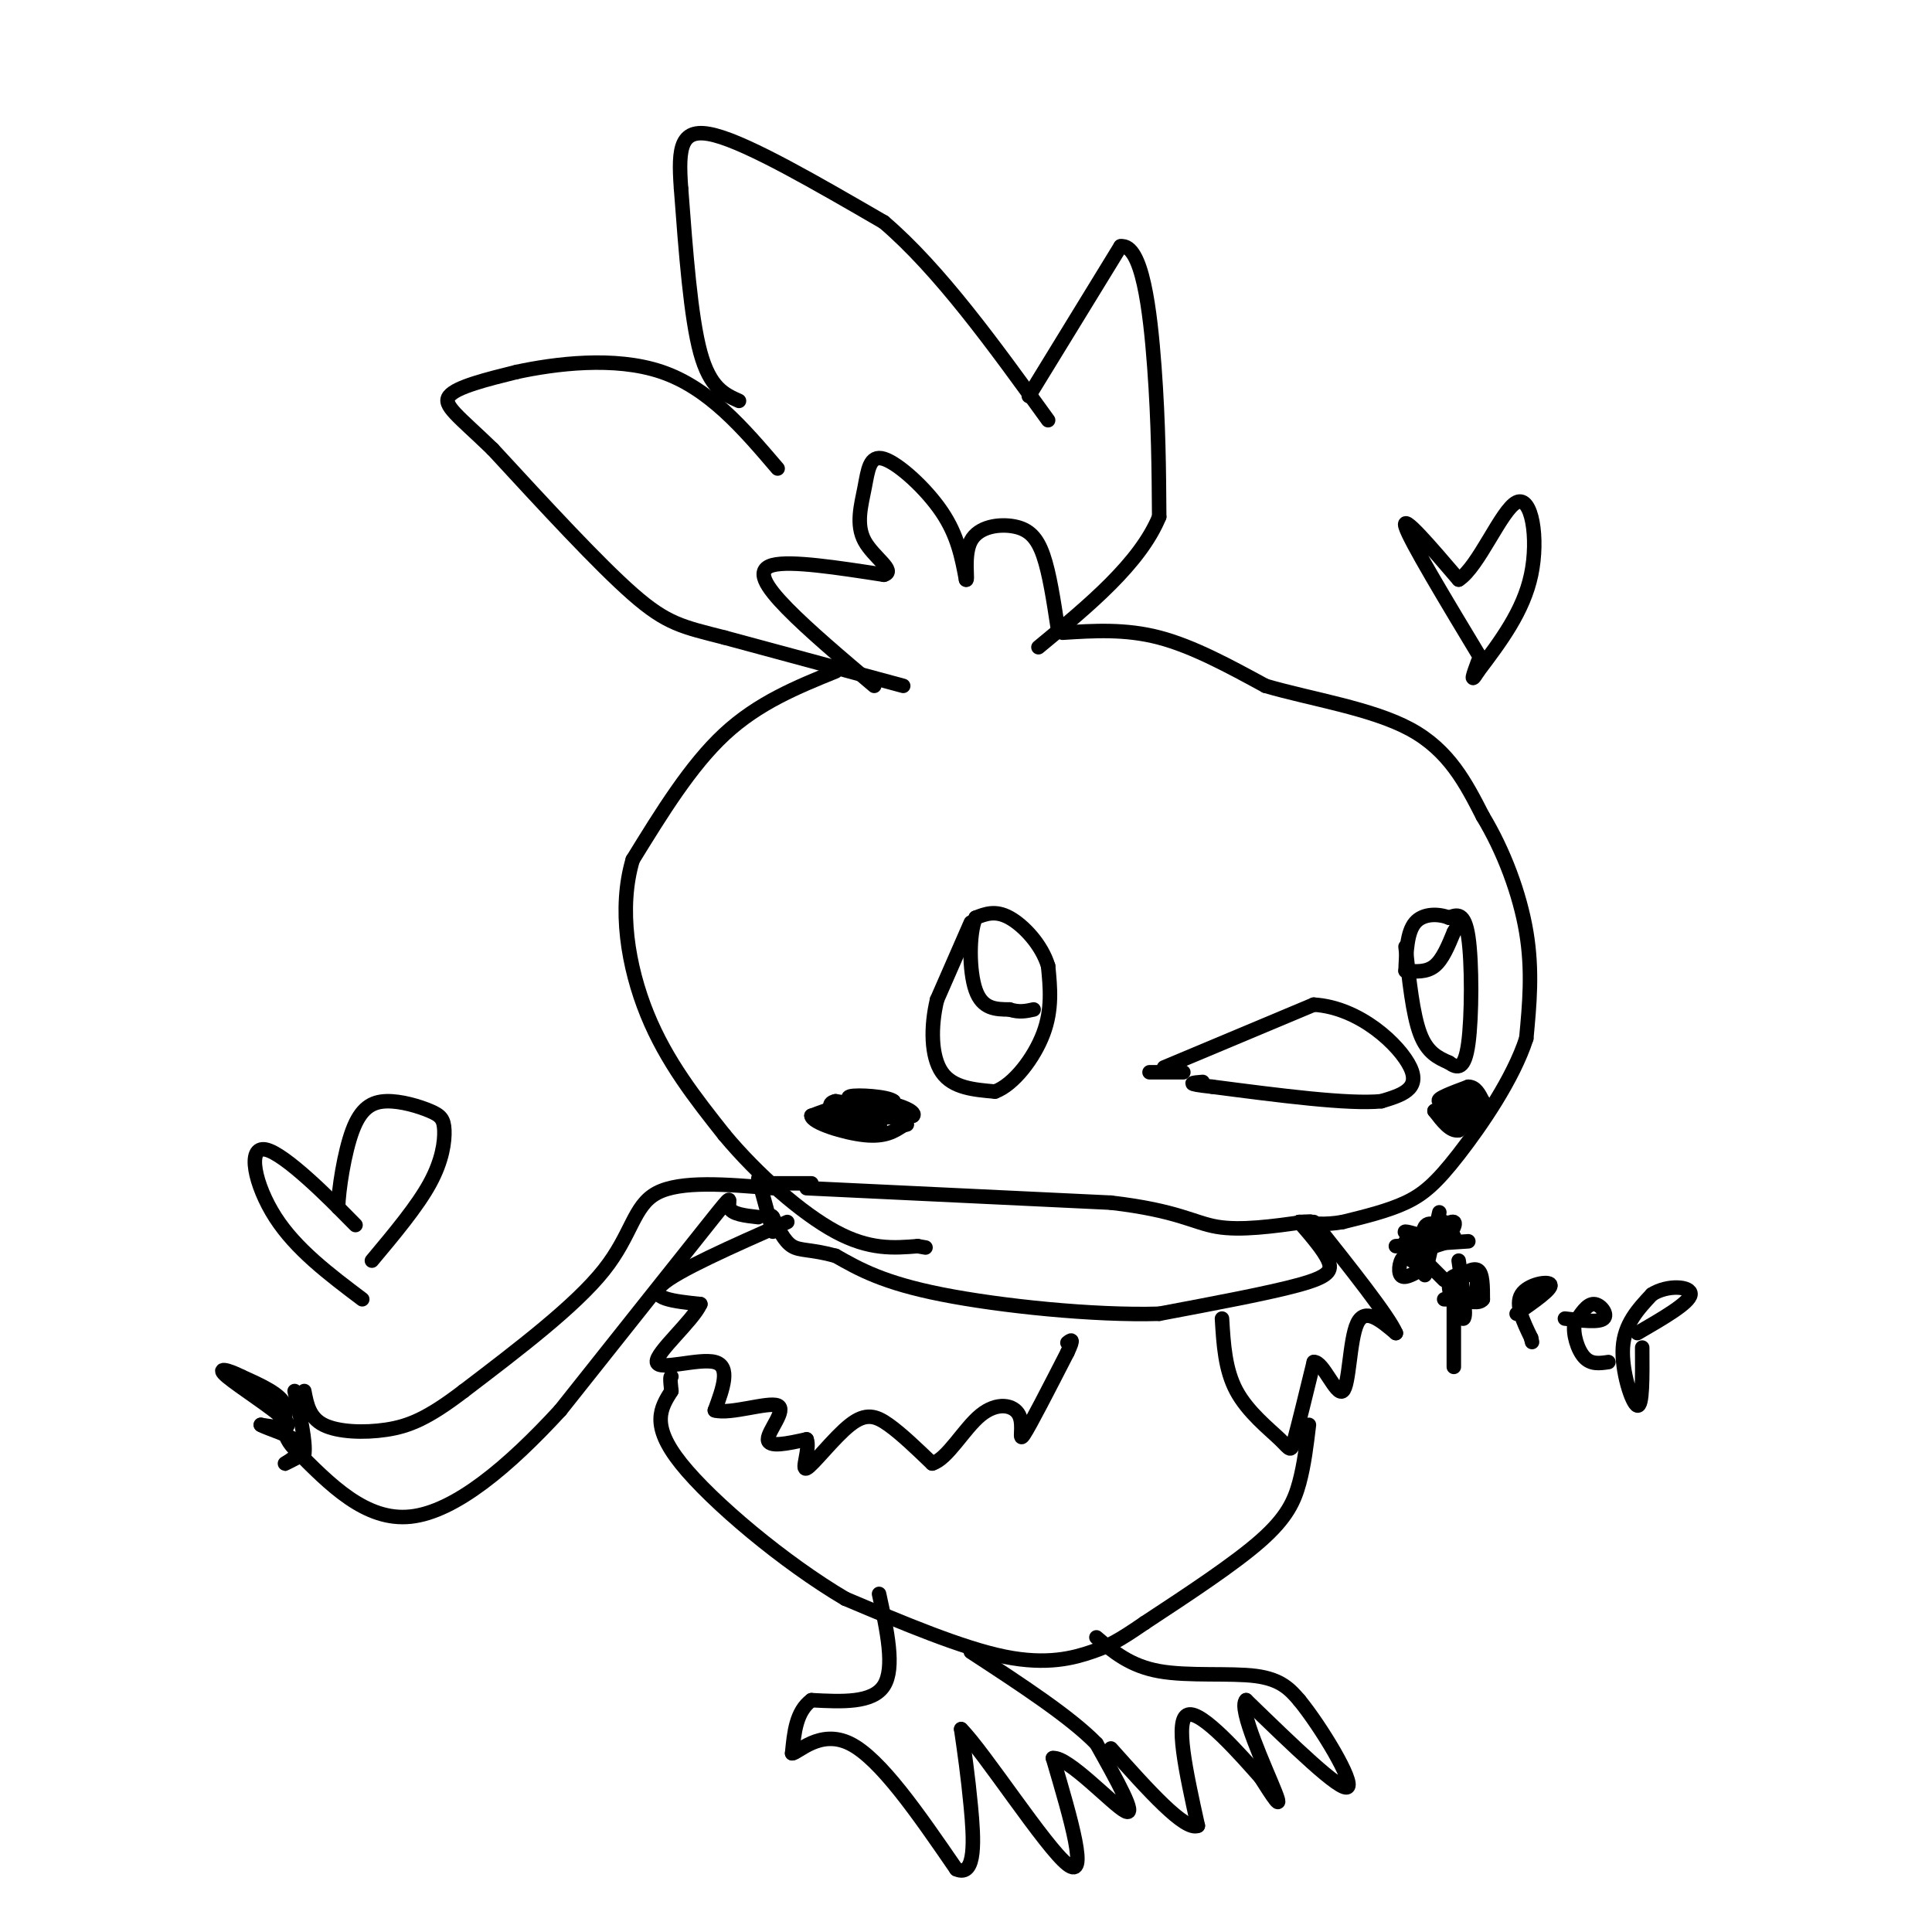 <svg viewBox='0 0 400 400' version='1.1' xmlns='http://www.w3.org/2000/svg' xmlns:xlink='http://www.w3.org/1999/xlink'><g fill='none' stroke='#000000' stroke-width='3' stroke-linecap='round' stroke-linejoin='round'><path d='M187,142c0.000,0.000 -37.000,-10.000 -37,-10'/><path d='M150,132c-8.689,-2.222 -11.911,-2.778 -19,-9c-7.089,-6.222 -18.044,-18.111 -29,-30'/><path d='M102,93c-7.133,-6.889 -10.467,-9.111 -9,-11c1.467,-1.889 7.733,-3.444 14,-5'/><path d='M107,77c7.778,-1.667 20.222,-3.333 30,0c9.778,3.333 16.889,11.667 24,20'/><path d='M153,83c-3.000,-1.333 -6.000,-2.667 -8,-10c-2.000,-7.333 -3.000,-20.667 -4,-34'/><path d='M141,39c-0.622,-8.533 -0.178,-12.867 7,-11c7.178,1.867 21.089,9.933 35,18'/><path d='M183,46c11.500,9.833 22.750,25.417 34,41'/><path d='M213,82c0.000,0.000 19.000,-31.000 19,-31'/><path d='M232,51c4.467,-0.644 6.133,13.244 7,25c0.867,11.756 0.933,21.378 1,31'/><path d='M240,107c-4.000,9.667 -14.500,18.333 -25,27'/><path d='M181,142c-6.756,-5.711 -13.511,-11.422 -18,-16c-4.489,-4.578 -6.711,-8.022 -3,-9c3.711,-0.978 13.356,0.511 23,2'/><path d='M183,119c2.670,-0.741 -2.155,-3.594 -4,-7c-1.845,-3.406 -0.711,-7.367 0,-11c0.711,-3.633 0.999,-6.940 4,-6c3.001,0.940 8.715,6.126 12,11c3.285,4.874 4.143,9.437 5,14'/><path d='M200,120c0.541,0.584 -0.608,-4.957 1,-8c1.608,-3.043 5.971,-3.589 9,-3c3.029,0.589 4.722,2.311 6,6c1.278,3.689 2.139,9.344 3,15'/><path d='M201,191c0.000,0.000 -7.000,16.000 -7,16'/><path d='M194,207c-1.356,5.644 -1.244,11.756 1,15c2.244,3.244 6.622,3.622 11,4'/><path d='M206,226c3.889,-1.422 8.111,-6.978 10,-12c1.889,-5.022 1.444,-9.511 1,-14'/><path d='M217,200c-1.311,-4.400 -5.089,-8.400 -8,-10c-2.911,-1.600 -4.956,-0.800 -7,0'/><path d='M202,190c-1.400,3.156 -1.400,11.044 0,15c1.400,3.956 4.200,3.978 7,4'/><path d='M209,209c2.000,0.667 3.500,0.333 5,0'/><path d='M291,196c0.750,7.000 1.500,14.000 3,18c1.500,4.000 3.750,5.000 6,6'/><path d='M300,220c1.786,1.286 3.250,1.500 4,-4c0.750,-5.500 0.786,-16.714 0,-22c-0.786,-5.286 -2.393,-4.643 -4,-4'/><path d='M300,190c-2.089,-0.844 -5.311,-0.956 -7,1c-1.689,1.956 -1.844,5.978 -2,10'/><path d='M291,201c2.167,0.167 4.333,0.333 6,-1c1.667,-1.333 2.833,-4.167 4,-7'/><path d='M301,193c0.667,-1.167 0.333,-0.583 0,0'/><path d='M241,221c0.000,0.000 31.000,-13.000 31,-13'/><path d='M272,208c9.533,0.556 17.867,8.444 20,13c2.133,4.556 -1.933,5.778 -6,7'/><path d='M286,228c-6.833,0.667 -20.917,-1.167 -35,-3'/><path d='M251,225c-6.167,-0.667 -4.083,-0.833 -2,-1'/><path d='M220,131c6.500,-0.417 13.000,-0.833 20,1c7.000,1.833 14.500,5.917 22,10'/><path d='M262,142c9.422,2.756 21.978,4.644 30,9c8.022,4.356 11.511,11.178 15,18'/><path d='M307,169c4.333,7.156 7.667,16.044 9,24c1.333,7.956 0.667,14.978 0,22'/><path d='M316,215c-2.667,8.286 -9.333,18.000 -14,24c-4.667,6.000 -7.333,8.286 -11,10c-3.667,1.714 -8.333,2.857 -13,4'/><path d='M278,253c-3.667,0.667 -6.333,0.333 -9,0'/><path d='M307,137c-7.583,-12.583 -15.167,-25.167 -16,-28c-0.833,-2.833 5.083,4.083 11,11'/><path d='M302,120c4.107,-2.571 8.875,-14.500 12,-16c3.125,-1.500 4.607,7.429 3,15c-1.607,7.571 -6.304,13.786 -11,20'/><path d='M306,139c-1.833,3.000 -0.917,0.500 0,-2'/><path d='M75,269c-6.863,-5.173 -13.726,-10.345 -18,-17c-4.274,-6.655 -5.958,-14.792 -2,-14c3.958,0.792 13.560,10.512 17,14c3.440,3.488 0.720,0.744 -2,-2'/><path d='M70,250c0.078,-3.545 1.273,-11.408 3,-16c1.727,-4.592 3.988,-5.913 7,-6c3.012,-0.087 6.776,1.059 9,2c2.224,0.941 2.906,1.676 3,4c0.094,2.324 -0.402,6.235 -3,11c-2.598,4.765 -7.299,10.382 -12,16'/><path d='M173,139c-8.000,3.250 -16.000,6.500 -23,13c-7.000,6.500 -13.000,16.250 -19,26'/><path d='M131,178c-3.000,10.044 -1.000,22.156 3,32c4.000,9.844 10.000,17.422 16,25'/><path d='M150,235c6.844,8.200 15.956,16.200 23,20c7.044,3.800 12.022,3.400 17,3'/><path d='M190,258c2.833,0.500 1.417,0.250 0,0'/><path d='M269,253c2.556,2.956 5.111,5.911 6,8c0.889,2.089 0.111,3.311 -6,5c-6.111,1.689 -17.556,3.844 -29,6'/><path d='M240,272c-13.533,0.400 -32.867,-1.600 -45,-4c-12.133,-2.400 -17.067,-5.200 -22,-8'/><path d='M173,260c-5.244,-1.422 -7.356,-0.978 -9,-2c-1.644,-1.022 -2.822,-3.511 -4,-6'/><path d='M160,252c-0.667,-0.833 -0.333,0.083 0,1'/><path d='M167,246c0.000,0.000 63.000,3.000 63,3'/><path d='M230,249c13.889,1.622 17.111,4.178 22,5c4.889,0.822 11.444,-0.089 18,-1'/><path d='M270,253c2.833,-0.167 0.917,-0.083 -1,0'/><path d='M168,245c0.000,0.000 -11.000,0.000 -11,0'/><path d='M160,255c0.000,0.000 -3.000,-11.000 -3,-11'/><path d='M160,246c-9.556,-0.800 -19.111,-1.600 -24,1c-4.889,2.600 -5.111,8.600 -11,16c-5.889,7.400 -17.444,16.200 -29,25'/><path d='M96,288c-7.381,5.655 -11.333,7.292 -16,8c-4.667,0.708 -10.048,0.488 -13,-1c-2.952,-1.488 -3.476,-4.244 -4,-7'/><path d='M157,252c-2.778,-0.311 -5.556,-0.622 -6,-2c-0.444,-1.378 1.444,-3.822 -4,3c-5.444,6.822 -18.222,22.911 -31,39'/><path d='M116,292c-10.644,11.578 -21.756,21.022 -31,22c-9.244,0.978 -16.622,-6.511 -24,-14'/><path d='M61,300c-3.778,-3.911 -1.222,-6.689 -2,-9c-0.778,-2.311 -4.889,-4.156 -9,-6'/><path d='M50,285c-2.845,-1.452 -5.458,-2.083 -3,0c2.458,2.083 9.988,6.881 12,9c2.012,2.119 -1.494,1.560 -5,1'/><path d='M54,295c1.262,0.798 6.917,2.292 8,4c1.083,1.708 -2.405,3.631 -3,4c-0.595,0.369 1.702,-0.815 4,-2'/><path d='M63,301c0.333,-2.500 -0.833,-7.750 -2,-13'/><path d='M163,253c-11.500,5.083 -23.000,10.167 -26,13c-3.000,2.833 2.500,3.417 8,4'/><path d='M145,270c-1.512,3.452 -9.292,10.083 -9,12c0.292,1.917 8.655,-0.881 12,0c3.345,0.881 1.673,5.440 0,10'/><path d='M148,292c3.155,0.905 11.042,-1.833 13,-1c1.958,0.833 -2.012,5.238 -2,7c0.012,1.762 4.006,0.881 8,0'/><path d='M167,298c0.791,1.879 -1.231,6.576 0,6c1.231,-0.576 5.716,-6.424 9,-9c3.284,-2.576 5.367,-1.879 8,0c2.633,1.879 5.817,4.939 9,8'/><path d='M193,303c3.159,-0.909 6.558,-7.182 10,-10c3.442,-2.818 6.927,-2.182 8,0c1.073,2.182 -0.265,5.909 1,4c1.265,-1.909 5.132,-9.455 9,-17'/><path d='M221,280c1.500,-3.167 0.750,-2.583 0,-2'/><path d='M253,273c0.315,5.304 0.631,10.607 3,15c2.369,4.393 6.792,7.875 9,10c2.208,2.125 2.202,2.893 3,0c0.798,-2.893 2.399,-9.446 4,-16'/><path d='M272,282c1.893,-0.262 4.625,7.083 6,6c1.375,-1.083 1.393,-10.595 3,-14c1.607,-3.405 4.804,-0.702 8,2'/><path d='M289,276c-1.500,-3.500 -9.250,-13.250 -17,-23'/><path d='M271,295c-0.489,4.111 -0.978,8.222 -2,12c-1.022,3.778 -2.578,7.222 -8,12c-5.422,4.778 -14.711,10.889 -24,17'/><path d='M237,336c-5.524,3.786 -7.333,4.750 -11,6c-3.667,1.250 -9.190,2.786 -18,1c-8.810,-1.786 -20.905,-6.893 -33,-12'/><path d='M175,331c-12.600,-7.422 -27.600,-19.978 -34,-28c-6.400,-8.022 -4.200,-11.511 -2,-15'/><path d='M139,288c-0.333,-3.000 -0.167,-3.000 0,-3'/><path d='M182,330c1.667,7.667 3.333,15.333 1,19c-2.333,3.667 -8.667,3.333 -15,3'/><path d='M168,352c-3.167,2.333 -3.583,6.667 -4,11'/><path d='M164,363c1.067,0.111 5.733,-5.111 12,-2c6.267,3.111 14.133,14.556 22,26'/><path d='M198,387c4.178,1.867 3.622,-6.467 3,-13c-0.622,-6.533 -1.311,-11.267 -2,-16'/><path d='M199,358c4.711,4.711 17.489,24.489 22,28c4.511,3.511 0.756,-9.244 -3,-22'/><path d='M218,364c3.133,-0.356 12.467,9.756 15,11c2.533,1.244 -1.733,-6.378 -6,-14'/><path d='M227,361c-5.333,-5.500 -15.667,-12.250 -26,-19'/><path d='M227,339c3.467,2.956 6.933,5.911 13,7c6.067,1.089 14.733,0.311 20,1c5.267,0.689 7.133,2.844 9,5'/><path d='M269,352c4.556,5.578 11.444,17.022 10,18c-1.444,0.978 -11.222,-8.511 -21,-18'/><path d='M258,352c-1.800,1.556 4.200,14.444 6,19c1.800,4.556 -0.600,0.778 -3,-3'/><path d='M261,368c-3.889,-4.378 -12.111,-13.822 -15,-13c-2.889,0.822 -0.444,11.911 2,23'/><path d='M248,378c-2.667,1.167 -10.333,-7.417 -18,-16'/><path d='M245,222c0.000,0.000 -7.000,0.000 -7,0'/><path d='M298,251c0.000,0.000 -3.000,13.000 -3,13'/><path d='M291,257c0.000,0.000 8.000,8.000 8,8'/><path d='M304,257c0.000,0.000 -15.000,1.000 -15,1'/><path d='M302,261c0.867,5.800 1.733,11.600 1,12c-0.733,0.400 -3.067,-4.600 -3,-7c0.067,-2.400 2.533,-2.200 5,-2'/><path d='M305,264c1.044,0.533 1.156,2.867 0,4c-1.156,1.133 -3.578,1.067 -6,1'/><path d='M314,272c3.667,-2.556 7.333,-5.111 7,-6c-0.333,-0.889 -4.667,-0.111 -6,2c-1.333,2.111 0.333,5.556 2,9'/><path d='M317,277c0.333,1.500 0.167,0.750 0,0'/><path d='M324,273c3.511,0.422 7.022,0.844 8,0c0.978,-0.844 -0.578,-2.956 -2,-3c-1.422,-0.044 -2.711,1.978 -4,4'/><path d='M326,274c-0.400,2.133 0.600,5.467 2,7c1.400,1.533 3.200,1.267 5,1'/><path d='M340,279c0.044,6.156 0.089,12.311 -1,12c-1.089,-0.311 -3.311,-7.089 -3,-12c0.311,-4.911 3.156,-7.956 6,-11'/><path d='M342,268c3.200,-2.067 8.200,-1.733 8,0c-0.200,1.733 -5.600,4.867 -11,8'/><path d='M301,267c0.000,0.000 0.000,16.000 0,16'/><path d='M301,265c2.000,-1.333 4.000,-2.667 5,-2c1.000,0.667 1.000,3.333 1,6'/><path d='M307,269c-0.667,1.000 -2.833,0.500 -5,0'/><path d='M294,257c-1.833,-1.000 -3.667,-2.000 -3,-2c0.667,0.000 3.833,1.000 7,2'/><path d='M298,257c2.067,-0.756 3.733,-3.644 3,-4c-0.733,-0.356 -3.867,1.822 -7,4'/><path d='M294,257c-0.422,2.089 2.022,5.311 2,6c-0.022,0.689 -2.511,-1.156 -5,-3'/><path d='M291,260c-1.178,0.467 -1.622,3.133 -1,4c0.622,0.867 2.311,-0.067 4,-1'/><path d='M294,263c0.578,-2.244 0.022,-7.356 1,-9c0.978,-1.644 3.489,0.178 6,2'/><path d='M301,256c0.333,0.667 -1.833,1.333 -4,2'/><path d='M297,258c-0.333,-0.500 0.833,-2.750 2,-5'/><path d='M172,233c0.000,0.000 8.000,-2.000 8,-2'/><path d='M180,231c0.000,-0.333 -4.000,-0.167 -8,0'/><path d='M172,231c1.378,0.533 8.822,1.867 10,2c1.178,0.133 -3.911,-0.933 -9,-2'/><path d='M173,231c-0.833,-0.167 1.583,0.417 4,1'/><path d='M177,232c2.000,-0.500 5.000,-2.250 8,-4'/><path d='M185,228c-1.022,-0.978 -7.578,-1.422 -9,-1c-1.422,0.422 2.289,1.711 6,3'/><path d='M182,230c2.133,0.556 4.467,0.444 3,0c-1.467,-0.444 -6.733,-1.222 -12,-2'/><path d='M173,228c-2.044,0.356 -1.156,2.244 2,3c3.156,0.756 8.578,0.378 14,0'/><path d='M189,231c0.978,-0.800 -3.578,-2.800 -8,-3c-4.422,-0.200 -8.711,1.400 -13,3'/><path d='M168,231c0.067,1.444 6.733,3.556 11,4c4.267,0.444 6.133,-0.778 8,-2'/><path d='M187,233c1.333,-0.333 0.667,-0.167 0,0'/><path d='M305,228c-1.417,-0.167 -2.833,-0.333 -3,0c-0.167,0.333 0.917,1.167 2,2'/><path d='M304,230c-0.889,0.178 -4.111,-0.378 -5,-1c-0.889,-0.622 0.556,-1.311 2,-2'/><path d='M301,227c1.111,-0.622 2.889,-1.178 3,-1c0.111,0.178 -1.444,1.089 -3,2'/><path d='M301,228c0.167,0.333 2.083,0.167 4,0'/><path d='M305,228c-1.200,0.133 -6.200,0.467 -7,0c-0.800,-0.467 2.600,-1.733 6,-3'/><path d='M304,225c1.500,0.000 2.250,1.500 3,3'/><path d='M307,228c-0.333,1.500 -2.667,3.750 -5,6'/><path d='M302,234c-1.667,0.333 -3.333,-1.833 -5,-4'/><path d='M297,230c0.000,-0.333 2.500,0.833 5,2'/><path d='M302,232c0.333,0.000 -1.333,-1.000 -3,-2'/></g>
</svg>